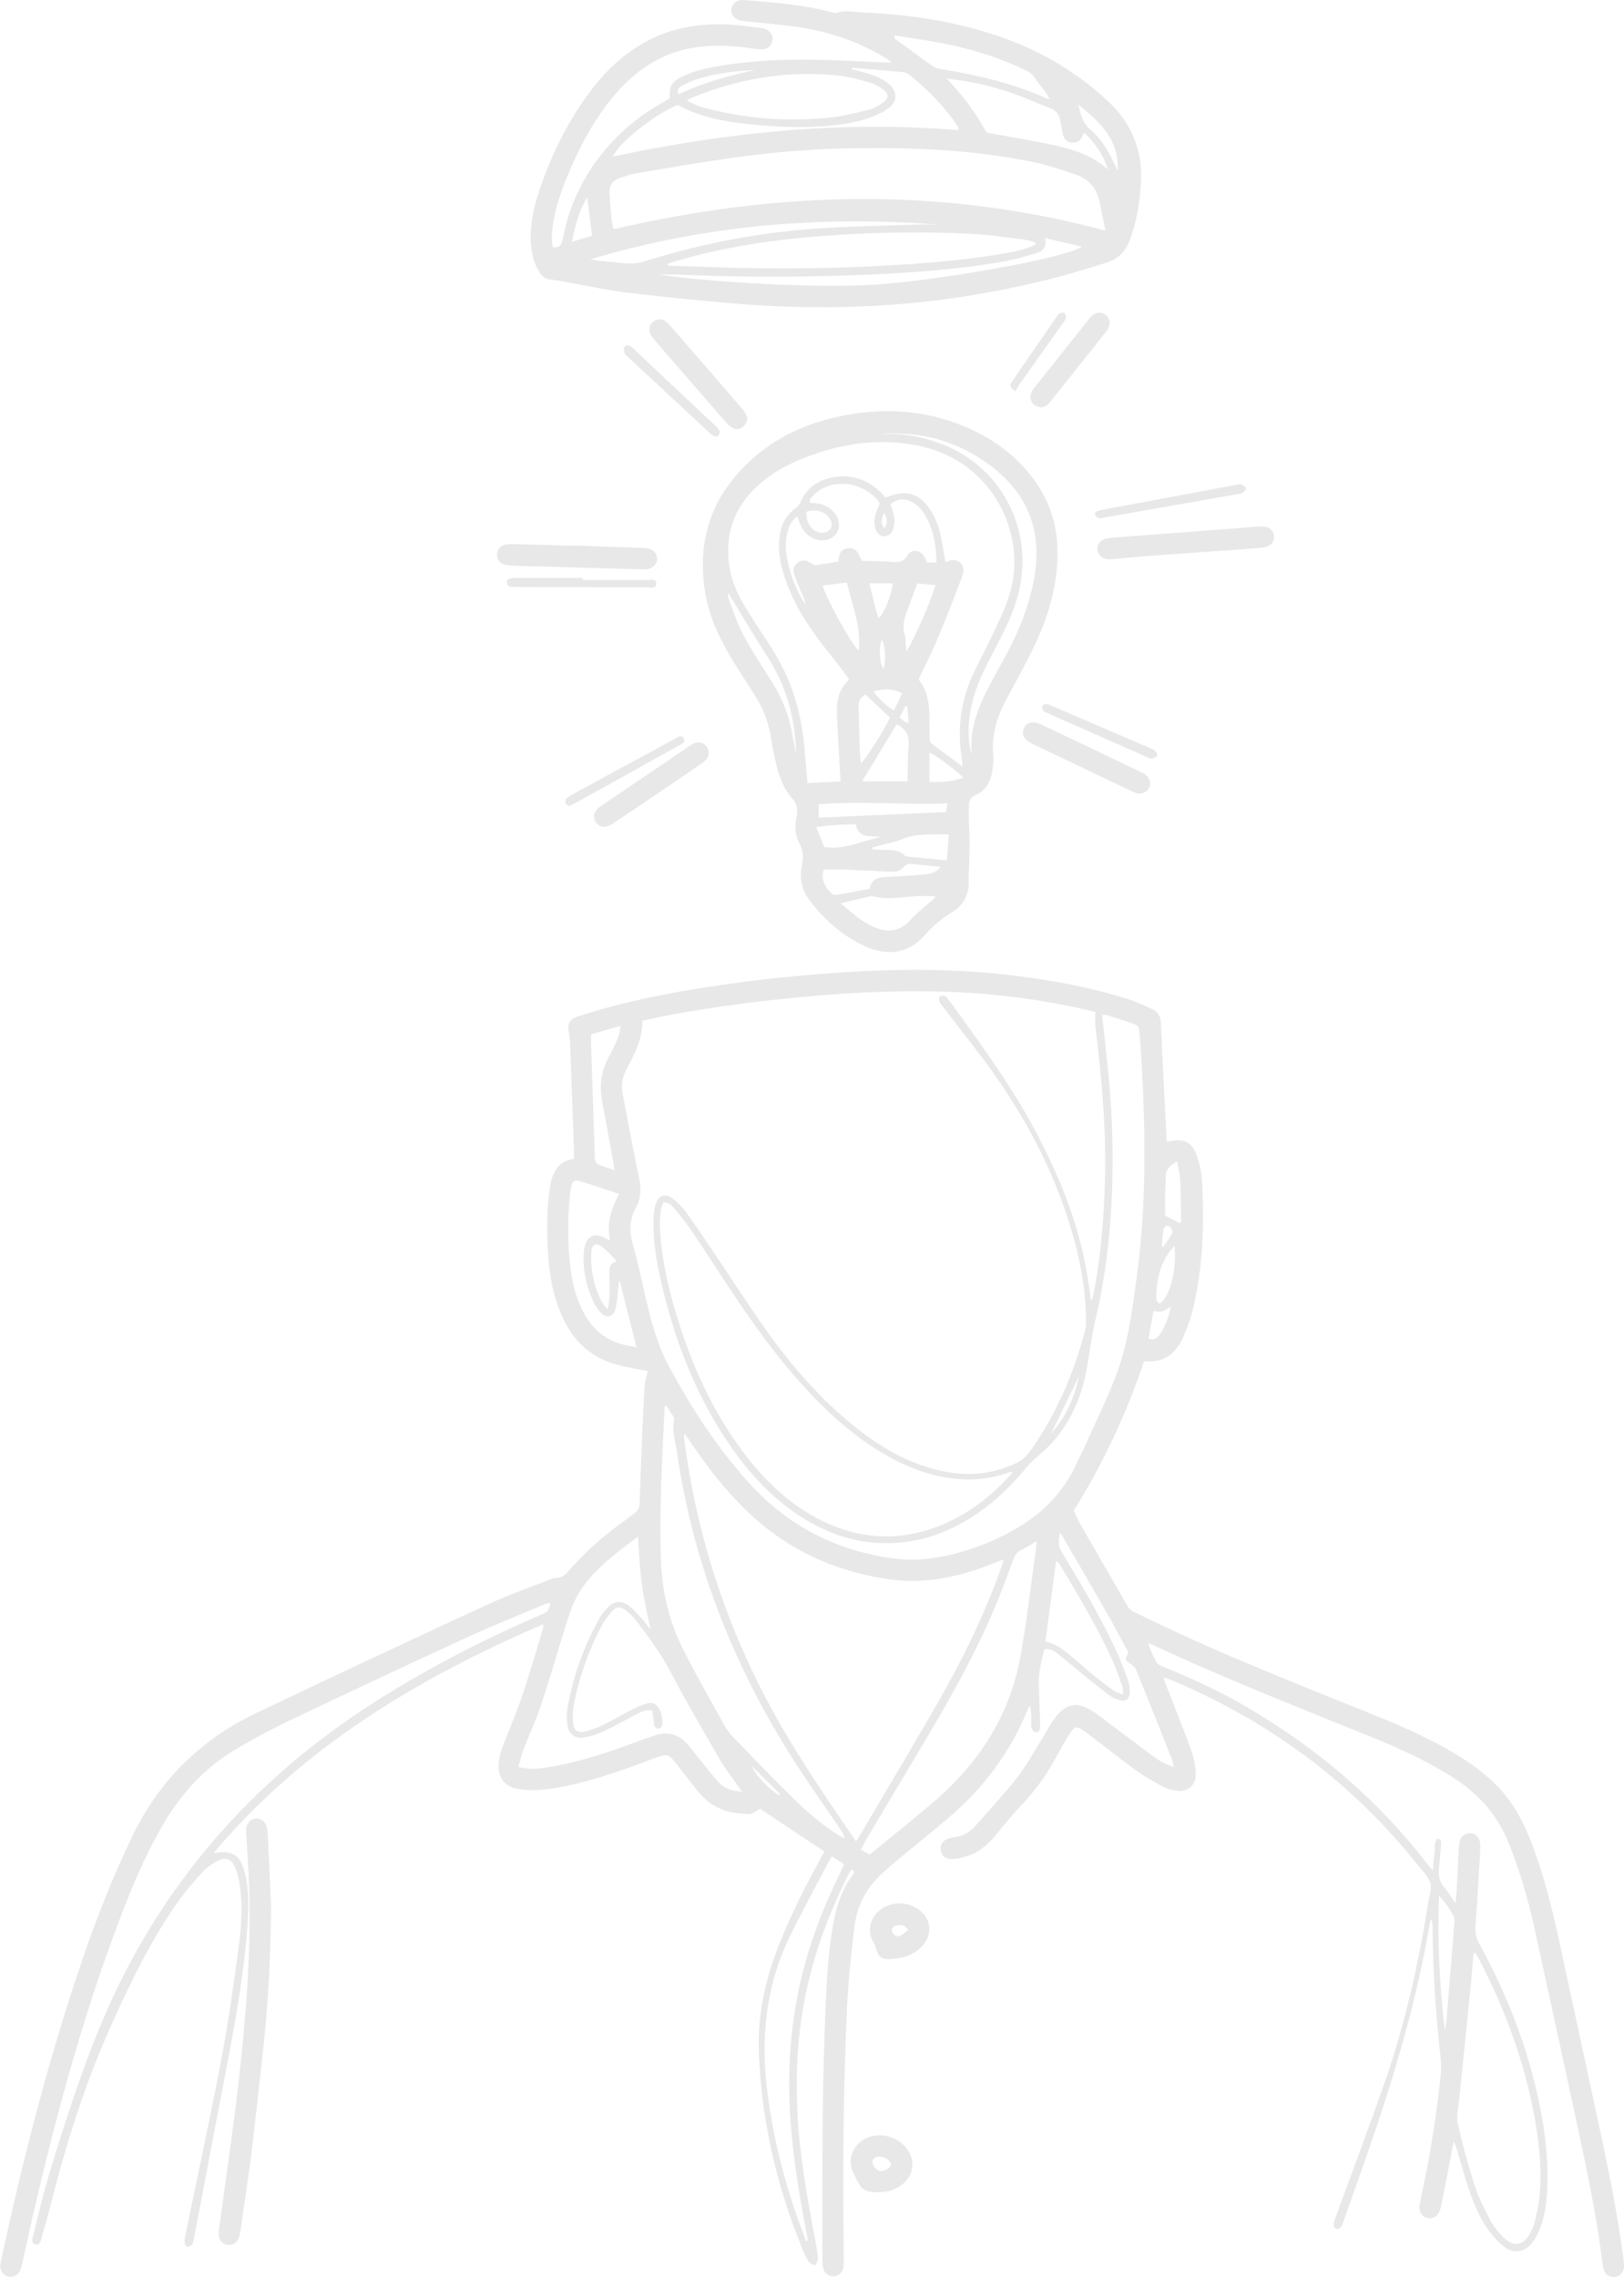 <?xml version="1.0" encoding="UTF-8"?>
<svg id="Ebene_1" data-name="Ebene 1" xmlns="http://www.w3.org/2000/svg" viewBox="0 0 250 350.4">
  <defs>
    <style>
      .cls-1 {
        fill: #e8e8e8;
      }
    </style>
  </defs>
  <path class="cls-1" d="m165.27,232.41c.29.61.6,1.38,1.01,2.1,2.44,4.26,4.89,8.51,7.36,12.75.2.34.59.62.96.8,12.05,5.99,24.59,10.87,37.05,15.91,3.98,1.61,7.91,3.33,11.64,5.49,2.82,1.63,5.47,3.48,7.68,5.91,2.75,3.02,4.31,6.67,5.61,10.47,1.83,5.31,3.01,10.8,4.19,16.28,1.99,9.25,4,18.5,5.97,27.75,1.27,5.96,2.44,11.93,3.2,17.98.04.35.09.7.06,1.05-.08.81-.66,1.41-1.41,1.51-.74.09-1.48-.34-1.7-1.15-.2-.76-.28-1.55-.38-2.33-.86-6.52-2.22-12.95-3.6-19.38-2.24-10.45-4.51-20.9-6.81-31.33-.95-4.28-2.19-8.47-3.83-12.55-1.64-4.08-4.31-7.28-7.95-9.71-3.88-2.59-8.09-4.56-12.39-6.32-10.9-4.45-21.88-8.73-32.6-13.64-.79-.36-1.58-.72-2.58-1.18.34,1.23.85,2.17,1.36,3.09.18.32.71.47,1.11.64,4.43,1.81,8.76,3.81,12.88,6.24,10.69,6.29,20.01,14.16,27.6,24.02.21.27.44.52.87,1.02.1-1.05.15-1.85.26-2.64.11-.75-.15-1.59.44-2.25.7.05.6.54.56.96-.09,1.18-.18,2.36-.31,3.53-.12,1.09,0,2.06.76,2.94.59.68,1.05,1.48,1.76,2.49.09-.78.17-1.24.19-1.7.12-2.23.22-4.47.34-6.7.02-.39.05-.79.16-1.17.23-.78.79-1.19,1.54-1.19.78,0,1.39.49,1.55,1.34.09.47.07.96.04,1.44-.23,3.85-.44,7.7-.72,11.55-.07,1.01.12,1.86.61,2.75,4.31,7.84,7.51,16.11,9.29,24.9.84,4.14,1.32,8.31,1.15,12.54-.08,2.06-.3,4.12-1.03,6.07-.32.85-.73,1.7-1.28,2.42-1.13,1.49-2.78,1.78-4.28.67-.93-.69-1.74-1.6-2.43-2.54-1.37-1.89-2.27-4.05-3.02-6.25-.68-2.03-1.25-4.1-1.86-6.16-.12-.42-.23-.84-.52-1.26-.26,1.4-.52,2.8-.79,4.19-.37,1.89-.74,3.78-1.13,5.67-.08.38-.19.77-.38,1.11-.36.67-1.08.95-1.79.77-.64-.17-1.12-.72-1.17-1.43-.02-.34.03-.7.11-1.04,1.42-6.51,2.51-13.08,3.18-19.71.14-1.42-.08-2.88-.23-4.31-.61-5.8-.98-11.61-1.02-17.45,0-.68,0-1.36-.21-2.07-.08.19-.19.37-.22.57-2.08,12.44-5.74,24.46-9.9,36.34-1.1,3.14-2.21,6.28-3.33,9.42-.13.37-.24.77-.47,1.07-.15.19-.55.38-.74.3-.2-.08-.4-.48-.38-.72.03-.42.22-.84.37-1.25,2.54-6.95,5.17-13.88,7.59-20.87,3.08-8.88,5.12-18.02,6.59-27.3.16-1.03.59-2.16.33-3.09-.27-.99-1.17-1.81-1.85-2.67-10.23-12.87-23.04-22.31-38.18-28.63-.28-.11-.57-.19-1.04-.35.16.49.26.84.39,1.17,1.31,3.39,2.68,6.76,3.92,10.18.4,1.09.61,2.3.65,3.46.06,1.79-1.17,2.86-2.96,2.65-.76-.09-1.56-.33-2.23-.7-1.42-.77-2.83-1.59-4.14-2.54-2.41-1.75-4.73-3.62-7.11-5.42-2.04-1.55-2.13-1.54-3.42.62-.76,1.28-1.48,2.59-2.21,3.89-1.29,2.31-2.9,4.37-4.71,6.3-1.41,1.5-2.74,3.08-4.02,4.68-1.51,1.89-3.36,3.19-5.78,3.57-.39.06-.78.12-1.17.1-.78-.04-1.34-.54-1.49-1.25-.16-.77.21-1.5.97-1.81.4-.16.84-.25,1.27-.31,1.28-.19,2.3-.82,3.13-1.78,2.13-2.44,4.35-4.81,6.36-7.36,1.37-1.75,2.44-3.73,3.63-5.62.75-1.19,1.39-2.44,2.21-3.57,1.62-2.23,3.36-2.56,5.68-1.12,1,.62,1.92,1.38,2.87,2.08,2.28,1.71,4.54,3.44,6.84,5.12.84.61,1.78,1.08,2.9,1.47-.09-.4-.14-.83-.29-1.21-1.82-4.6-3.65-9.2-5.51-13.78-.16-.39-.59-.72-.97-.96-.51-.33-.86-.66-.41-1.25.33-.43.02-.75-.15-1.07-.97-1.81-1.94-3.64-2.96-5.42-2.24-3.92-4.51-7.82-6.77-11.72-.09-.15-.18-.29-.46-.71-.15,1.18-.36,1.97.2,2.91,2.94,4.83,5.82,9.7,8.23,14.82.76,1.62,1.42,3.3,2.03,4.98.23.64.3,1.38.27,2.06-.03.86-.59,1.28-1.43,1.08-.58-.14-1.18-.39-1.66-.75-1.27-.93-2.49-1.93-3.72-2.92-1.43-1.16-2.82-2.36-4.27-3.5-.54-.42-1.12-.86-2.06-.69-.41,1.73-.91,3.48-.85,5.33.06,1.84.13,3.68.19,5.52.01.39.02.79,0,1.18-.03.44-.25.83-.72.73-.25-.05-.53-.43-.59-.7-.1-.46-.04-.96-.04-1.44,0-.63,0-1.27-.22-1.94-.11.21-.24.41-.33.63-2.68,6.59-6.85,12.1-12.25,16.69-2.4,2.04-4.87,4.01-7.3,6.02-.84.7-1.66,1.43-2.49,2.15-2.65,2.27-4.22,5.16-4.64,8.59-.47,3.87-.89,7.75-1.09,11.64-.66,13.14-.7,26.29-.54,39.45,0,.48.01.97-.09,1.43-.18.75-.81,1.21-1.53,1.21-.72,0-1.33-.43-1.53-1.2-.12-.46-.16-.95-.15-1.43,0-7.58-.02-15.17.07-22.75.06-5.48.22-10.96.45-16.43.18-4.24.42-8.49,1.21-12.69.48-2.57,1.3-5,2.84-7.15.2-.28.64-.61-.1-.95-.19.33-.4.65-.57.99-3.64,7.31-6.25,14.95-7.28,23.08-.55,4.31-.66,8.64-.47,12.99.31,6.94,1.57,13.75,2.86,20.55.15.77.29,1.56.32,2.34.01.32-.29.66-.46.99-.32-.17-.75-.27-.93-.54-.37-.53-.65-1.14-.9-1.75-2.92-7.08-4.99-14.4-6.06-21.98-.39-2.77-.63-5.58-.75-8.37-.25-5.92,1.03-11.57,3.23-17.05,1.73-4.32,3.84-8.46,6.06-12.54.25-.46.49-.92.79-1.49-3.33-2.21-6.61-4.38-9.91-6.57-.42.25-.86.65-1.37.77-.53.13-1.12,0-1.69-.05-2.69-.18-4.86-1.35-6.54-3.45-.82-1.03-1.63-2.06-2.44-3.1-.27-.35-.53-.7-.8-1.05-1.22-1.54-1.45-1.61-3.34-.92-1.65.6-3.27,1.25-4.93,1.81-4.02,1.37-8.09,2.62-12.34,3.05-1.29.13-2.64.11-3.91-.12-1.98-.36-3-1.78-2.87-3.79.05-.82.22-1.66.51-2.43.96-2.59,2.1-5.11,2.99-7.72,1.21-3.56,2.25-7.19,3.35-10.79.04-.11,0-.25,0-.6-19.29,8.34-36.92,18.81-50.73,35.21,2.9-.47,4.05.26,4.75,2.87.77,2.84.66,5.74.44,8.62-.72,9.55-2.72,18.9-4.49,28.28-1.18,6.24-2.38,12.48-3.57,18.72-.11.56-.17,1.14-.38,1.66-.1.24-.51.43-.8.45-.13.01-.4-.43-.43-.68-.04-.38.07-.78.15-1.17,1.85-9.01,3.81-18,5.53-27.04,1.09-5.72,1.89-11.5,2.67-17.27.44-3.25.63-6.55.11-9.83-.13-.81-.34-1.64-.66-2.39-.57-1.34-1.49-1.69-2.75-.99-.87.48-1.73,1.08-2.39,1.81-1.4,1.56-2.78,3.17-3.97,4.89-4.01,5.78-7.05,12.1-9.94,18.5-4.09,9.06-7.03,18.5-9.46,28.11-.4,1.57-.84,3.13-1.29,4.69-.14.49-.24,1.2-.94,1.01-.69-.18-.48-.88-.36-1.35.83-3.27,1.58-6.56,2.56-9.78,2.31-7.59,4.72-15.14,7.76-22.47,8.78-21.17,23.07-37.65,42.33-49.93,8.15-5.19,16.72-9.58,25.58-13.41,1.1-.48,1.1-.48,1.41-1.79-.32.07-.61.08-.85.18-4.03,1.71-8.1,3.33-12.08,5.16-9.11,4.19-18.19,8.45-27.25,12.76-2.8,1.33-5.54,2.83-8.22,4.4-4.63,2.72-8.19,6.54-10.95,11.13-2.44,4.07-4.37,8.39-6.1,12.8-5.67,14.47-9.85,29.39-13.45,44.49-.84,3.54-1.6,7.09-2.4,10.64-.09.38-.17.78-.32,1.14-.33.76-1.06,1.13-1.81.97-.76-.16-1.25-.78-1.26-1.62,0-.3.05-.61.12-.91,3.45-15.94,7.48-31.72,12.82-47.14,2.12-6.13,4.52-12.15,7.33-18,4.16-8.64,10.54-14.98,19.18-19.08,4.98-2.37,9.97-4.74,14.96-7.08,7.18-3.36,14.35-6.75,21.56-10.02,2.83-1.28,5.77-2.3,8.67-3.43.24-.1.5-.24.75-.23,1.33.07,1.91-.9,2.67-1.74,1.33-1.45,2.74-2.84,4.23-4.11,1.7-1.45,3.52-2.76,5.31-4.09.54-.4.79-.81.81-1.51.13-4.21.31-8.41.49-12.62.08-1.84.16-3.68.3-5.51.05-.72.28-1.44.45-2.29-.74-.12-1.5-.22-2.24-.39-1.24-.28-2.5-.5-3.68-.94-4.26-1.56-6.6-4.88-8.01-8.99-.93-2.72-1.3-5.54-1.44-8.39-.16-3.25-.15-6.49.35-9.71.04-.26.09-.52.16-.77.45-1.79,1.37-3.13,3.51-3.44,0-.44.01-.86,0-1.28-.19-5.48-.38-10.95-.58-16.43-.03-.69-.14-1.39-.25-2.08-.15-.91.12-1.53.95-1.93.31-.15.65-.25.99-.35,6.27-2.02,12.7-3.32,19.2-4.33,7.01-1.09,14.07-1.84,21.15-2.3,8.72-.57,17.43-.58,26.11.48,5.96.73,11.86,1.8,17.61,3.6,1.29.4,2.52,1,3.76,1.53.93.4,1.36,1.09,1.41,2.15.25,5.69.56,11.38.84,17.07.02.39.05.77.07,1.18.2-.01.33,0,.46-.03,2.16-.46,3.49.18,4.19,2.27.42,1.23.71,2.55.78,3.85.37,6.77.15,13.5-1.5,20.12-.34,1.35-.85,2.67-1.42,3.95-1.08,2.4-2.81,3.89-5.63,3.68-.12,0-.25.05-.4.07-2.7,7.99-6.22,15.59-10.78,22.89Zm2.62-32.39c.08,0,.15,0,.23,0,.05-.19.12-.38.16-.57,1.23-6.21,1.71-12.49,1.84-18.81.15-7.6-.59-15.14-1.49-22.67-.08-.7-.01-1.42-.01-2.2-.05-.02-.21-.1-.38-.14-6.7-1.6-13.5-2.58-20.38-2.92-8.11-.4-16.2-.05-24.28.7-6.76.63-13.49,1.49-20.17,2.73-1.5.28-2.99.62-4.52.94.02,2.66-1.05,4.86-2.22,7.03-.12.23-.25.46-.36.7-.48,1.06-.71,2.17-.49,3.33.83,4.34,1.62,8.69,2.54,13.02.34,1.62.37,3.15-.43,4.59-1.05,1.89-1.08,3.79-.49,5.84.67,2.36,1.2,4.76,1.74,7.15.9,3.98,1.86,7.94,3.82,11.57,3.4,6.31,7.3,12.29,12.07,17.64,5.01,5.61,11.14,9.4,18.5,11.14,2.87.68,5.76,1.13,8.72.83,4.55-.45,8.8-1.87,12.84-3.97,4.79-2.48,8.49-5.99,10.71-10.97.21-.48.48-.94.7-1.41,1.72-3.83,3.59-7.61,5.12-11.52,2.03-5.18,2.69-10.69,3.41-16.16.72-5.48,1.04-10.99,1.09-16.52.06-6.89-.23-13.76-.75-20.62-.05-.61-.25-.98-.83-1.17-1.37-.45-2.74-.92-4.11-1.35-.26-.08-.55-.04-.81-.05.26,2.46.51,4.81.77,7.16.89,8.03,1.1,16.08.53,24.15-.39,5.43-1.15,10.8-2.44,16.09-.33,1.36-.5,2.75-.74,4.13-.28,1.59-.47,3.21-.87,4.78-1.19,4.56-3.38,8.53-7.1,11.56-.67.55-1.3,1.17-1.85,1.84-2.93,3.55-6.29,6.59-10.39,8.75-2.94,1.55-6.05,2.53-9.38,2.77-5.99.44-11.31-1.4-16.14-4.84-3.75-2.68-6.82-6.03-9.44-9.8-4.96-7.14-8.22-15.04-10.34-23.44-.97-3.83-1.75-7.69-1.66-11.68.02-.78.1-1.59.32-2.33.42-1.4,1.47-1.76,2.63-.86.79.61,1.51,1.35,2.1,2.15,1.37,1.87,2.67,3.8,3.96,5.73,2.72,4.03,5.35,8.13,8.15,12.1,3.68,5.2,7.8,10.04,12.68,14.17,3.81,3.23,7.95,5.9,12.79,7.32,4.44,1.3,8.8,1.27,13.07-.72.94-.44,1.67-1.05,2.28-1.91,3.98-5.61,6.65-11.82,8.42-18.43.13-.5.17-1.04.17-1.56-.01-4.1-.65-8.12-1.7-12.07-2.53-9.52-6.9-18.16-12.58-26.14-2.44-3.43-5.09-6.7-7.64-10.04-.24-.31-.53-.61-.66-.97-.09-.23-.02-.67.14-.79.18-.13.58-.07.83.04.22.1.36.37.51.58.6.81,1.2,1.62,1.79,2.44,4.06,5.61,8.06,11.26,11.35,17.37,4.1,7.61,7.24,15.56,8.42,24.19.1.71.18,1.42.26,2.13Zm-36.13,83.33c.12-.13.19-.18.23-.26,4.09-6.95,8.23-13.86,12.25-20.85,3.8-6.61,7.18-13.44,9.76-20.64.17-.48.31-.97.53-1.63-1.48.55-2.76,1.08-4.07,1.52-4.29,1.44-8.69,2.18-13.19,1.59-8.73-1.15-16.35-4.69-22.67-10.91-3.17-3.12-5.86-6.62-8.34-10.3-.25-.38-.52-.74-.87-1.25-.07.33-.11.42-.1.5,1.58,12.67,5.14,24.75,10.63,36.28,4.37,9.17,10.06,17.53,15.85,25.96Zm24.1-56.69c-.06-.06-.12-.13-.18-.19-.33.11-.65.22-.98.32-2.71.88-5.48,1.07-8.3.69-4.53-.6-8.55-2.48-12.31-4.98-3.97-2.64-7.41-5.87-10.59-9.39-4.06-4.5-7.59-9.41-10.93-14.45-2.01-3.03-3.96-6.1-6-9.11-.86-1.27-1.84-2.45-2.81-3.63-.37-.45-.81-.93-1.65-.88-.13.39-.33.78-.38,1.19-.1.82-.2,1.66-.16,2.48.25,5.25,1.47,10.31,3.08,15.28,2.4,7.43,5.71,14.41,10.6,20.56,3.14,3.95,6.81,7.31,11.4,9.53,6.53,3.15,13.09,3.12,19.63,0,3-1.43,5.61-3.4,7.96-5.73.55-.55,1.08-1.13,1.61-1.69Zm-76.04,45.27c1.66.41,3.05.26,4.42.05,3.95-.63,7.76-1.78,11.52-3.12,1.73-.61,3.44-1.3,5.19-1.84,1.83-.57,3.48-.17,4.78,1.29.7.78,1.33,1.63,1.99,2.44.94,1.15,1.86,2.33,2.84,3.44.91,1.04,2.14,1.42,3.65,1.53-.25-.36-.41-.6-.57-.84-.95-1.37-2-2.67-2.83-4.11-2.55-4.4-5.11-8.79-7.47-13.28-1.54-2.93-3.46-5.58-5.47-8.17-.42-.55-.94-1.05-1.49-1.47-.85-.66-1.49-.65-2.2.15-.66.74-1.25,1.59-1.71,2.47-1.86,3.6-3.21,7.39-4.05,11.35-.23,1.1-.29,2.27-.19,3.38.09,1.1.79,1.54,1.86,1.26.97-.25,1.92-.61,2.82-1.05,1.49-.73,2.93-1.58,4.41-2.34.7-.36,1.43-.66,2.18-.9.6-.19,1.25-.17,1.69.38.69.87.86,1.91.75,2.98-.02.2-.38.46-.63.51-.16.03-.47-.22-.56-.42-.12-.26-.08-.6-.12-.9-.07-.5-.15-1.01-.23-1.49-.98-.22-1.67.21-2.36.55-1.76.88-3.47,1.88-5.25,2.71-.94.44-1.97.75-3,.88-1.38.18-2.27-.58-2.45-1.97-.11-.82-.13-1.68.01-2.49.86-4.91,2.5-9.56,4.95-13.91.36-.64.85-1.24,1.38-1.74.96-.91,2.05-.99,3.1-.18.75.58,1.39,1.32,2.04,2.03.46.5.86,1.07,1.32,1.66-.47-2.41-1.03-4.7-1.35-7.03-.32-2.35-.4-4.73-.59-7.28-2.74,2.08-5.34,4-7.48,6.47-1.21,1.41-2.17,2.98-2.8,4.72-.44,1.19-.8,2.41-1.18,3.62-1.15,3.72-2.23,7.47-3.47,11.16-.78,2.32-1.82,4.55-2.7,6.84-.31.8-.49,1.65-.77,2.66Zm147.28,28.58c-.09.02-.17.04-.26.06-.15,1.74-.28,3.48-.45,5.22-.58,5.79-1.19,11.59-1.77,17.38-.12,1.21-.45,2.5-.2,3.64.7,3.16,1.55,6.29,2.54,9.37.58,1.82,1.47,3.56,2.34,5.27.45.89,1.07,1.72,1.74,2.46,1.92,2.12,3.62,1.81,4.8-.82.16-.36.33-.72.41-1.11.24-1.07.51-2.13.65-3.21.55-4.3.11-8.57-.65-12.81-1.53-8.61-4.54-16.71-8.56-24.45-.18-.34-.38-.67-.57-1Zm-124.5-84.22c-.09.04-.19.08-.28.12-.39,7.7-.8,15.4-.6,23.11.13,5.07,1.2,9.92,3.51,14.44,1.96,3.82,4.07,7.56,6.15,11.31.4.72.88,1.43,1.45,2.02,3.14,3.24,6.27,6.49,9.5,9.64,2.13,2.08,4.38,4.04,6.95,5.59.24.14.49.26.73.38-.08-.52-.29-.89-.53-1.23-2.07-3.04-4.18-6.06-6.21-9.13-9.89-14.98-16.47-31.26-19.06-49.08-.24-1.67-.83-3.32-.42-5.05.03-.11-.04-.26-.11-.37-.36-.59-.73-1.16-1.09-1.74Zm57,20.89c-.89.51-1.59.96-2.33,1.3-.7.32-1.04.85-1.29,1.54-.85,2.3-1.69,4.6-2.63,6.86-3.15,7.53-7.13,14.63-11.32,21.62-2.92,4.88-5.82,9.78-8.73,14.67-.26.44-.48.91-.77,1.44.52.3.96.55,1.36.78,2.26-1.85,4.44-3.61,6.6-5.39,1.38-1.14,2.77-2.29,4.11-3.48,6.59-5.86,10.96-13.05,12.52-21.78.9-5.04,1.48-10.13,2.2-15.2.1-.72.17-1.45.28-2.38Zm-35.49,107.71c.08-.03.16-.07.24-.1-.05-.3-.09-.6-.14-.89-1.12-5.85-2.12-11.72-2.53-17.68-.43-6.24-.15-12.43.99-18.58,1.25-6.77,3.59-13.16,6.62-19.33.22-.46.42-.93.65-1.43-.67-.44-1.24-.8-1.84-1.19-.19.26-.31.38-.39.53-2.05,3.92-4.18,7.8-6.12,11.77-3.67,7.52-4.5,15.48-3.49,23.71.82,6.63,2.39,13.09,4.59,19.39.44,1.27.93,2.53,1.4,3.79Zm-28.8-161.17c-2.04-.67-3.89-1.3-5.76-1.87-1.2-.37-1.41-.21-1.68,1.05-.04.21-.07.43-.09.65-.45,4.02-.42,8.05.1,12.06.3,2.31.95,4.54,2.09,6.6,1.31,2.38,3.24,3.99,5.89,4.68.69.18,1.39.29,2.12.43-.9-3.55-1.75-6.92-2.6-10.29-.22.54-.18,1.06-.23,1.56-.11,1-.18,2.02-.45,2.97-.32,1.11-1.3,1.33-2.13.54-.43-.41-.8-.94-1.07-1.48-1.23-2.48-1.8-5.11-1.64-7.88.03-.47.13-.96.3-1.4.44-1.11,1.32-1.49,2.43-1.08.4.15.77.38,1.35.66-.63-2.63.15-4.88,1.37-7.21Zm65.62,68.87c1.6.35,2.8,1.3,3.98,2.28,1.14.96,2.25,1.96,3.4,2.9.98.8,1.99,1.58,3.03,2.31.4.28.9.42,1.55.71-.04-.59,0-.94-.11-1.25-.5-1.4-.96-2.82-1.58-4.17-2.35-5.11-5.23-9.92-8.12-14.72-.09-.16-.27-.27-.49-.48-.56,4.22-1.11,8.29-1.66,12.42Zm-69.94-93.42c0,.55-.01.98,0,1.41.19,5.77.38,11.55.57,17.32,0,.22-.03.46.06.65.12.25.29.57.51.67.75.31,1.53.54,2.46.85-.05-.4-.07-.6-.1-.81-.6-3.27-1.21-6.54-1.8-9.81-.43-2.36-.18-4.61,1-6.74.55-.99,1.03-2.03,1.46-3.08.2-.49.23-1.05.37-1.76-1.65.47-3.06.88-4.54,1.3Zm131.43,153.27c.08-.41.18-.82.22-1.23.08-.7.13-1.4.18-2.09.37-4.5.73-8.99,1.09-13.49.02-.21.03-.47-.06-.64-.65-1.16-1.35-2.29-2.34-3.26-.24,6.94.09,13.82.9,20.71Zm-127.46-118.31c-.7-.75-1.16-1.33-1.72-1.8-.44-.37-1.06-.91-1.51-.83-.74.13-.7,1.02-.72,1.65-.06,2.58.48,5.03,1.71,7.31.16.31.44.55.84,1.03.12-.82.25-1.33.26-1.85.02-1.22.01-2.44-.02-3.67-.02-.77-.05-1.51,1.15-1.84Zm86.24-15.39c-1.19.65-1.83,1.3-1.74,2.49.05.73-.08,1.48-.09,2.22-.02,1.25,0,2.51,0,3.61.79.41,1.48.78,2.23,1.17.05-.08.23-.22.22-.35-.03-2.09-.04-4.18-.14-6.26-.04-.9-.29-1.79-.47-2.88Zm-.4,12.96c-2.15,2.33-2.74,5.01-2.81,7.86,0,.43.07.88.58,1.05,1.58-1.22,2.59-5.15,2.23-8.91Zm-.57,9.27c-.75.77-1.58,1.11-2.66.73-.27,1.5-.51,2.89-.76,4.3.94.32,1.42-.17,1.82-.77.86-1.28,1.33-2.72,1.6-4.26Zm-18.42,19.64c2.23-2.53,3.6-5.49,4.26-8.78-1.42,2.93-2.84,5.85-4.26,8.78Zm17.06-28.81c.07.03.14.07.2.1.44-.67.92-1.33,1.32-2.02.22-.38-.09-1.06-.47-1.2-.39-.14-.78.15-.85.71-.1.8-.14,1.6-.2,2.41Zm-58.98,84.48c.07-.06.14-.12.21-.18-1.49-1.48-2.98-2.96-4.48-4.44,1.04,1.92,2.55,3.37,4.26,4.62Z"/>
  <path class="cls-1" d="m85.13,38.07c1.34.08,1.42-.82,1.58-1.65,1.08-5.52,3.61-10.3,7.39-14.44,2.26-2.48,4.9-4.5,7.82-6.15.38-.21.75-.44,1.13-.66.03-.02.05-.07.08-.1-.14-1.82.21-2.47,1.9-3.29,1.95-.95,4.06-1.36,6.18-1.7,4.82-.78,9.67-.98,14.54-.88,3.59.07,7.17.28,10.76.43.16,0,.33,0,.8,0-.49-.35-.75-.55-1.02-.72-4.41-2.68-9.22-4.22-14.32-4.87-2.43-.31-4.88-.51-7.31-.77-.39-.04-.79-.11-1.14-.26-.65-.28-1-.94-.93-1.59.08-.72.61-1.28,1.37-1.39.34-.05.7-.02,1.05.01,4.4.39,8.82.69,13.11,1.87.21.06.46.17.64.1,1.38-.54,2.78-.14,4.17-.08,6.9.29,13.68,1.29,20.26,3.46,6.45,2.13,12.22,5.41,17.23,10.04,3.84,3.54,5.58,7.86,5.2,13.05-.22,2.98-.67,5.91-1.8,8.71-.64,1.58-1.73,2.66-3.3,3.16-2.87.92-5.76,1.82-8.69,2.55-8.43,2.11-16.97,3.5-25.65,4.07-7.75.51-15.5.38-23.23-.27-5.45-.46-10.9-1-16.33-1.66-3.17-.38-6.3-1.08-9.44-1.63-.82-.14-1.64-.31-2.46-.4-.82-.08-1.33-.5-1.74-1.2-.7-1.2-1.09-2.48-1.21-3.85-.23-2.57.15-5.08.9-7.52,1.78-5.78,4.38-11.17,7.95-16.06,1.98-2.71,4.3-5.08,7.11-6.95,4.78-3.18,10.09-4.04,15.7-3.57,1.13.1,2.26.27,3.39.41.22.03.44.04.65.09,1.04.26,1.57.96,1.44,1.88-.13.89-.89,1.44-1.94,1.35-.74-.06-1.48-.19-2.21-.28-2.57-.32-5.15-.4-7.73-.01-5.11.76-9.12,3.42-12.4,7.29-3.18,3.75-5.44,8.04-7.31,12.56-1.04,2.52-1.92,5.08-2.25,7.8-.12,1.03-.24,2.07.08,3.12Zm85.04-2.57c-.33-1.62-.6-3.02-.89-4.41-.43-2.05-1.62-3.5-3.59-4.19-1.98-.69-3.98-1.37-6.02-1.82-9.43-2.04-19-2.42-28.61-2.26-6.22.1-12.42.62-18.58,1.5-4.85.69-9.68,1.53-14.51,2.34-.86.14-1.69.46-2.52.73-1.09.35-1.67,1.1-1.62,2.26.05,1.22.14,2.45.26,3.66.07.67.23,1.33.34,1.97,25.29-5.89,50.4-6.58,75.74.21Zm-10.77,2.14c0-.11,0-.22-.01-.32-.54-.15-1.06-.36-1.61-.43-2.82-.34-5.64-.79-8.48-.92-8.67-.41-17.34-.19-25.99.63-6.6.63-13.1,1.76-19.46,3.65-.4.12-.8.26-1.2.4.17.19.32.22.47.23,4.64.15,9.28.36,13.92.41,7.67.09,15.33-.12,22.98-.65,4.85-.34,9.69-.77,14.48-1.63,1.67-.3,3.36-.58,4.89-1.36Zm-28.22-27.24l-.04.26c.62.16,1.25.3,1.86.48,1.39.4,2.77.85,3.88,1.84,1.26,1.13,1.3,2.56-.02,3.6-.77.61-1.71,1.07-2.64,1.41-3.12,1.14-6.4,1.45-9.68,1.54-2.62.07-5.26-.05-7.87-.28-4.28-.38-8.52-1.01-12.37-3.1-3.66,1.53-9.07,5.88-9.98,7.95,17.52-3.73,35.25-5.57,53.23-4.07,0-.18.03-.28,0-.35-.07-.16-.16-.31-.26-.46-2.01-2.97-4.52-5.46-7.29-7.7-.26-.21-.61-.38-.93-.41-2.63-.25-5.26-.47-7.9-.69Zm-25.44,5.04c1.27.8,2.58,1.15,3.89,1.46,5.92,1.42,11.93,1.82,17.98,1.21,2.03-.2,4.04-.71,6.03-1.19.79-.19,1.55-.62,2.23-1.08.99-.68,1-1.39.05-2.09-.59-.43-1.27-.82-1.96-1.02-1.46-.43-2.95-.86-4.46-1.04-7.81-.93-15.34.28-22.62,3.19-.36.14-.69.34-1.14.56Zm64.81,10.66c-.65-2.25-1.97-4.03-3.59-5.65-.13.16-.21.21-.23.28-.29.85-.86,1.31-1.78,1.22-.82-.08-1.25-.62-1.44-1.76-.09-.52-.19-1.03-.27-1.55-.16-.93-.6-1.6-1.52-1.96-2.16-.84-4.27-1.81-6.46-2.54-3.07-1.02-6.23-1.68-9.52-2.05,2.38,2.52,4.49,5.22,6.12,8.33.31.05.66.09,1,.16,3.35.63,6.72,1.15,10.04,1.91,2.78.64,5.46,1.6,7.67,3.61Zm-69.04,16.16c7.93,1.18,23.87,2.1,32.76,1.57,9.73-.58,29.83-4.09,32.28-5.88-1.9-.43-3.71-.85-5.69-1.31.4,1.44-.39,2.05-1.43,2.35-1.72.5-3.45,1-5.21,1.3-7.83,1.35-15.75,1.82-23.67,2.09-8.67.29-17.35.27-26.02-.12-1-.05-2.01,0-3.01,0Zm42.86-7.71c-18.16-1.37-36.03.11-53.52,5.37,1.81.29,3.63.42,5.44.6,1.06.1,2.07-.03,3.1-.35,8.81-2.76,17.83-4.46,27.03-5.05,5.02-.32,10.06-.39,15.08-.57.96-.03,1.92,0,2.88,0Zm-6.6-29.1c-.04.11-.07.21-.11.32.08.09.14.2.23.27,1.83,1.34,3.66,2.7,5.51,4.01.37.27.84.48,1.29.55,5.66.95,11.25,2.16,16.5,4.6.06.03.16,0,.38-.02-.25-.4-.45-.77-.69-1.1-.49-.67-1.09-1.28-1.5-1.99-.35-.62-.84-.96-1.44-1.25-4.08-1.98-8.37-3.31-12.81-4.17-2.44-.47-4.9-.81-7.36-1.22Zm28.25,10.67c.3,1.41.58,2.73,1.79,3.77,1.66,1.43,2.83,3.32,3.74,5.34.15.33.34.65.52.97.21-4.72-2.77-7.48-6.04-10.08Zm-74.88,20.14c-.26-2.1-.51-4.02-.75-5.94-1.23,2.11-1.88,4.37-2.34,6.91,1.14-.36,2.08-.65,3.09-.97Zm13.29-21.73c3.8-1.82,7.79-2.88,11.83-3.78-3.07.18-6.1.54-9.03,1.45-.78.25-1.53.63-2.27,1.01-.41.22-.81.53-.53,1.32Z"/>
  <path class="cls-1" d="m162.8,85.37c-.07,5.05-1.5,9.76-3.68,14.26-1.35,2.8-2.88,5.51-4.33,8.26-1.37,2.61-2.19,5.34-1.88,8.33.07.69-.02,1.4-.11,2.09-.22,1.78-.9,3.3-2.65,4.06-.67.29-.94.76-.98,1.4-.05.87-.04,1.74-.02,2.61.03,1.13.14,2.27.13,3.4,0,1.62-.1,3.23-.15,4.85-.01.39,0,.79,0,1.18,0,2.01-.89,3.55-2.59,4.59-1.54.95-2.93,2.07-4.11,3.44-2.57,2.99-5.92,3.33-9.31,1.76-3.42-1.59-6.23-4.05-8.51-7.07-1.19-1.58-1.59-3.39-1.16-5.35.27-1.19.2-2.32-.4-3.44-.72-1.33-.72-2.79-.41-4.23.21-.98,0-1.88-.64-2.58-1.53-1.7-2.17-3.78-2.65-5.92-.3-1.32-.52-2.66-.76-4-.39-2.14-1.19-4.12-2.35-5.95-1.1-1.74-2.24-3.46-3.31-5.21-2.02-3.31-3.73-6.77-4.37-10.63-1.4-8.45,1.25-15.48,7.73-21.02,4.02-3.44,8.79-5.37,13.96-6.32,6.64-1.22,13.08-.65,19.26,2.2,3.43,1.58,6.42,3.77,8.84,6.68,3.03,3.65,4.54,7.85,4.43,12.61Zm-17.27,1.16c.26-.1.5-.22.75-.28,1.16-.29,2.12.51,2.02,1.7-.02.3-.12.6-.23.88-1.85,4.83-3.65,9.67-5.98,14.3-.23.46-.45.94-.68,1.42,1.32,1.67,1.65,3.59,1.67,5.6.01,1.1,0,2.19.03,3.29.01.33.05.79.26.95,1.51,1.17,3.06,2.28,4.83,3.58-.1-.83-.15-1.34-.22-1.84-.61-4.37.02-8.56,1.89-12.55.76-1.62,1.63-3.2,2.4-4.82.94-1.98,1.93-3.94,2.7-5.98,1.2-3.17,1.51-6.48.82-9.83-1.55-7.56-7.24-13.07-14.89-14.46-5.77-1.05-11.33-.23-16.76,1.84-3.06,1.16-5.89,2.73-8.19,5.09-2.56,2.63-3.9,5.78-3.86,9.48.03,2.97.94,5.7,2.45,8.22,1.17,1.95,2.45,3.84,3.69,5.75,1.53,2.36,2.88,4.81,3.8,7.48.98,2.83,1.53,5.75,1.81,8.73.17,1.78.3,3.56.45,5.42,1.75-.08,3.39-.15,5.11-.23-.05-.8-.08-1.45-.12-2.1-.15-2.62-.31-5.25-.44-7.87-.1-2.1.12-4.13,1.89-5.74-.54-.73-1.01-1.41-1.52-2.06-1.23-1.59-2.54-3.13-3.71-4.77-1.95-2.71-3.6-5.6-4.67-8.79-.6-1.8-1.02-3.64-.9-5.54.13-2.09.77-3.94,2.59-5.22.3-.21.55-.56.7-.9.75-1.77,2.06-2.94,3.85-3.53,3.15-1.03,5.96-.3,8.4,1.89.32.29.58.65.83.94,3.26-1.38,5.45-.67,7.17,2.31.5.86.91,1.81,1.15,2.78.39,1.56.61,3.17.93,4.87Zm-12.85-.22c1.71.05,3.33.06,4.94.17.9.06,1.5-.05,2.02-.96.66-1.14,2.13-.93,2.74.27.13.26.21.54.31.77h1.46c-.02-2.66-.47-4.82-1.36-6.59-.54-1.07-1.21-2.04-2.28-2.65-1.18-.66-2.32-.67-3.43.28.14.43.29.84.4,1.25.25.9.34,1.81-.04,2.71-.24.56-.64.96-1.29.96-.65,0-1.05-.38-1.29-.94-.36-.85-.33-1.71-.03-2.57.18-.53.42-1.04.61-1.51-.93-1.7-3.5-3.04-5.6-3.05-1.74-.01-3.29.45-4.54,1.7-.32.32-.72.64-.64,1.23.38.02.74.02,1.08.07,1.16.2,2.17.68,2.87,1.68.67.95.72,2.12.14,2.96-.57.83-1.74,1.25-2.8,1-1.44-.34-2.36-1.27-2.86-2.64-.11-.31-.21-.63-.34-1.02-.92.69-1.28,1.57-1.53,2.51-.38,1.38-.3,2.78-.02,4.17.49,2.5,1.42,4.82,2.8,6.96-.03-.39-.16-.74-.3-1.09-.47-1.18-1-2.34-1.42-3.53-.25-.7-.11-1.4.54-1.89.57-.44,1.19-.41,1.95.04.25.15.54.38.79.36,1.16-.14,2.31-.35,3.5-.55.03-1.05.34-1.88,1.39-2.04,1.37-.21,1.74.9,2.24,1.94Zm2.82-19.51c.52,0,1.05,0,1.57,0,2.89-.02,5.65.61,8.31,1.69,7.9,3.21,12.68,11.1,11.94,19.58-.26,2.97-1.17,5.74-2.45,8.4-.97,2.01-2.03,3.98-3.03,5.98-1.31,2.6-2.31,5.29-2.63,8.21-.21,1.94-.1,4.18.38,5.42-.4-4.1,1.17-7.65,3.02-11.13.66-1.24,1.34-2.46,2.02-3.69,2.12-3.86,3.78-7.89,4.57-12.25,1.31-7.28-.98-13.14-6.93-17.51-4.98-3.66-10.61-5.19-16.77-4.7Zm-6.11,72.22c2.01,1.61,3.65,3.24,5.93,3.93,1.84.56,3.38.17,4.74-1.3,1.12-1.21,2.45-2.22,3.69-3.33.1-.09.15-.24.27-.43-.69,0-1.26.01-1.82,0-2.64-.06-5.29.78-7.93,0-.08-.02-.18,0-.26.02-1.44.34-2.88.68-4.62,1.1Zm8.64-27.56c-1.76,2.91-3.49,5.76-5.31,8.78h7c.04-1.87-.02-3.67.15-5.44.15-1.55-.38-2.61-1.83-3.34Zm-11.26,22.34c-.42,1.56.25,2.7,1.23,3.7.19.19.64.25.94.2,1.63-.28,3.25-.61,4.92-.94.29-1.4,1.23-1.78,2.51-1.81,1.96-.05,3.92-.23,5.88-.38,1.24-.1,1.91-.4,2.58-1.17-1.66-.17-3.22-.34-4.78-.45-.29-.02-.69.16-.87.39-.52.67-1.19.85-1.97.81-2.4-.11-4.8-.24-7.2-.34-1.04-.04-2.09,0-3.25,0Zm19.11-10.17c-6.73.25-13.26-.38-19.84.12v2.07c6.55-.28,13.03-.57,19.58-.85.08-.39.15-.76.26-1.34Zm-.13,8.77c.11-1.31.22-2.6.33-3.85-.16-.09-.24-.17-.31-.16-2.35.07-4.72-.2-6.98.78-.76.33-1.59.46-2.4.68-.7.19-1.39.37-2.09.56v.3c.64.03,1.27.06,1.89.08,1.09.04,2.2-.07,3.06.86.15.16.49.16.74.19,1.86.19,3.73.37,5.75.57Zm-12.47-25.5c-.91.36-1.12,1.05-1.11,1.82.04,2.35.12,4.71.2,7.06.02.58.12,1.16.18,1.74,1.75-2.26,3.18-4.6,4.47-7.07-1.31-1.24-2.54-2.41-3.75-3.55Zm-6.62-16.79c.36,1.73,4.6,9.35,5.51,9.99.47-3.64-1-6.92-1.8-10.47-1.32.17-2.51.32-3.71.48Zm-4.1,25.92c-.13-4.62-1.09-9.08-3.36-13.18-.95-1.72-2.07-3.35-3.1-5.03-1.17-1.9-2.32-3.81-3.47-5.72-.17-.28-.32-.56-.48-.84-.1.35-.09.66.02.93.72,1.83,1.3,3.73,2.22,5.46,1.3,2.43,2.81,4.74,4.3,7.06,1.71,2.66,2.85,5.51,3.34,8.63.14.9.36,1.8.54,2.69Zm18.63-26.24c-.5,1.36-.95,2.63-1.43,3.89-.5,1.31-.97,2.61-.45,4.04.14.39.06.87.1,1.3.04.42.11.83.17,1.25,1.77-3.29,3.25-6.64,4.44-10.23-1-.09-1.82-.16-2.82-.25Zm-9.45,37.07c-2.05,0-4.01.11-6.1.42.47,1.14.86,2.1,1.25,3.07,3.13.48,5.82-.96,8.68-1.54-1.48-.33-3.39.4-3.83-1.95Zm16.53-7.2c-1.44-1.41-4.31-3.53-5.19-3.82v4.5c1.77.02,3.46.02,5.19-.68Zm-14.46-29.89c.53,1.81.79,3.6,1.45,5.34.81-.55,2.04-3.7,2.18-5.34h-3.63Zm-9.63-11.03c-.18,1.72.79,3.12,2.24,3.23.6.05,1.13-.12,1.46-.67.3-.52.15-1.01-.14-1.48-.69-1.1-2.17-1.55-3.55-1.08Zm10.28,27.66c.95,1.29,2.21,2.44,3.17,2.91.41-.85.81-1.7,1.25-2.6-1.48-.82-2.88-.69-4.42-.31Zm1.55-3.47c.43-1.31.25-3.87-.27-4.47-.47,1.13-.36,3.62.27,4.47Zm3.65,5.74l-.26-.03c-.29.56-.58,1.13-.92,1.79.49.26.69.81,1.41.8-.08-.89-.16-1.72-.23-2.55Zm-3.52-27.34c.53-.83.48-1.55-.04-2.43-.38.9-.58,1.61.04,2.43Z"/>
  <path class="cls-1" d="m41.73,293.32c-.07,8.21-.46,14.86-1.16,21.49-.6,5.66-1.23,11.32-1.92,16.97-.48,3.87-1.09,7.72-1.65,11.57-.06.39-.14.78-.29,1.14-.29.7-.99,1.08-1.69.97-.71-.11-1.27-.66-1.34-1.41-.04-.39,0-.79.06-1.18,1-7.46,2.12-14.91,2.98-22.39,1.15-10.06,1.95-20.15,1.63-30.29-.07-2.28-.24-4.55-.37-6.82-.03-.61-.11-1.23-.09-1.84.04-.96.67-1.63,1.52-1.68.8-.05,1.44.47,1.67,1.37.07.3.12.6.13.91.2,4.24.39,8.49.52,11.19Z"/>
  <path class="cls-1" d="m192.73,81.1c.57-.03,1.14-.1,1.7-.08.98.03,1.64.63,1.7,1.48.06.86-.5,1.57-1.47,1.72-.86.13-1.74.17-2.61.24-5.37.39-10.74.76-16.11,1.16-1.44.11-2.88.27-4.31.39-.43.04-.88.08-1.31.02-.82-.13-1.35-.75-1.38-1.52-.02-.73.39-1.32,1.15-1.57.33-.11.68-.16,1.03-.19,6.11-.47,12.22-.93,18.33-1.39,1.09-.08,2.18-.17,3.27-.26,0,0,0,.01,0,.02Z"/>
  <path class="cls-1" d="m88.73,83.97c3.37.11,6.74.22,10.1.34.39.01.79.05,1.16.17.74.22,1.19.86,1.16,1.56-.03.71-.5,1.31-1.27,1.49-.42.1-.87.1-1.3.08-6.26-.17-12.51-.35-18.77-.53-.66-.02-1.32-.04-1.96-.16-.84-.15-1.33-.77-1.34-1.55,0-.81.56-1.47,1.44-1.6.43-.06.87-.04,1.31-.03,3.15.08,6.3.17,9.45.26,0-.01,0-.03,0-.04Z"/>
  <path class="cls-1" d="m115.05,64.21c-.05,1.37-1.17,2.13-2.16,1.69-.42-.19-.81-.53-1.11-.88-3.68-4.22-7.35-8.45-11.01-12.68-.25-.29-.5-.62-.66-.97-.31-.65-.15-1.32.36-1.8.49-.46,1.22-.59,1.82-.23.36.22.68.55.96.87,3.68,4.22,7.35,8.45,11,12.69.38.44.62,1.01.81,1.31Z"/>
  <path class="cls-1" d="m175.25,122.15c-.28-.1-.7-.23-1.08-.42-5.09-2.42-10.18-4.84-15.27-7.27-1.25-.6-1.69-1.43-1.29-2.35.42-.97,1.4-1.22,2.69-.61,5.14,2.43,10.26,4.88,15.39,7.34.35.17.69.39.95.67.46.49.51,1.11.24,1.71-.28.61-.81.89-1.63.93Z"/>
  <path class="cls-1" d="m109.11,115.85c0,.74-.47,1.2-1.03,1.58-1.66,1.14-3.31,2.29-4.97,3.41-2.82,1.91-5.65,3.81-8.49,5.71-.32.22-.66.44-1.02.58-.73.27-1.45.02-1.86-.57-.44-.62-.38-1.45.19-2.04.24-.25.54-.45.82-.64,4.41-3,8.82-5.99,13.24-8.98.32-.22.66-.45,1.03-.57,1.05-.34,2.09.44,2.08,1.52Z"/>
  <path class="cls-1" d="m134.92,337.38c-.28-.04-.86-.05-1.39-.22-.39-.12-.84-.37-1.05-.7-.49-.77-.92-1.59-1.26-2.43-.79-1.99.24-4.2,2.29-5.07,2.13-.9,4.86-.1,6.19,1.83,1.19,1.72.95,3.84-.62,5.21-1.1.97-2.42,1.37-4.16,1.37Zm.54-5.51c-.67,0-1.14.33-1.16.82-.02.59.76,1.43,1.31,1.41.73-.03,1.53-.56,1.53-1.02,0-.56-.89-1.2-1.68-1.2Z"/>
  <path class="cls-1" d="m138.54,292.89c.24.02.5.03.76.08,1.94.34,3.41,1.63,3.7,3.26.3,1.64-.62,3.3-2.38,4.31-1.21.7-2.55.93-3.91.94-1.05,0-1.57-.49-1.83-1.52-.07-.29-.12-.62-.28-.85-1.63-2.29-.23-5.66,3.26-6.17.22-.03.44-.03.68-.05Zm1.27,4.11c-.53-.81-1.09-.8-1.65-.73-.64.08-.96.45-.85.9.15.59.74.97,1.26.72.43-.21.8-.56,1.23-.88Z"/>
  <path class="cls-1" d="m160.29,62.67c-1.18-.04-1.93-1.05-1.6-2.04.15-.44.45-.85.74-1.22,2.67-3.37,5.35-6.72,8.03-10.08.22-.27.43-.56.69-.79.62-.53,1.46-.55,2.06-.09.62.48.79,1.25.43,2.01-.13.27-.32.52-.51.76-2.75,3.47-5.51,6.93-8.27,10.39-.45.56-.92,1.07-1.57,1.06Z"/>
  <path class="cls-1" d="m169.2,79.79c-.14-.11-.53-.26-.6-.5-.15-.5.29-.68.69-.76,1.37-.27,2.75-.52,4.12-.77,5.58-1.04,11.17-2.09,16.75-3.13.3-.06.63-.16.9-.08.28.09.61.33.72.58.06.14-.23.53-.45.67-.24.16-.58.19-.88.25-6.89,1.21-13.77,2.42-20.66,3.63-.13.02-.26.05-.59.11Z"/>
  <path class="cls-1" d="m110.79,66.33c.03.62-.36.97-.77.81-.31-.12-.6-.35-.85-.58-4.17-3.87-8.33-7.74-12.49-11.62-.19-.18-.45-.34-.53-.57-.1-.29-.18-.72-.05-.95.24-.4.68-.3,1.04-.06.21.15.41.33.6.51,4.11,3.86,8.22,7.73,12.33,11.6.31.29.55.64.73.85Z"/>
  <path class="cls-1" d="m89.68,89.24c3.32,0,6.64-.01,9.97.01.51,0,1.35-.27,1.38.54.03.86-.82.6-1.32.6-6.78,0-13.55-.04-20.33-.07-.54,0-1.22.14-1.35-.67-.08-.51.33-.71,1.42-.71,3.41,0,6.82,0,10.23,0v.31Z"/>
  <path class="cls-1" d="m87.63,124.05c-.21-.14-.47-.23-.53-.39-.08-.22-.09-.56.04-.72.21-.26.53-.44.84-.61,5.27-2.87,10.54-5.74,15.82-8.59.46-.25,1.07-.82,1.46-.07.34.64-.41.86-.83,1.09-5.24,2.93-10.48,5.85-15.73,8.76-.34.19-.7.34-1.08.52Z"/>
  <path class="cls-1" d="m178.17,116.3c-.23.13-.51.43-.82.45-.32.03-.66-.19-.98-.33-4.97-2.19-9.93-4.38-14.89-6.58-.32-.14-.66-.28-.9-.51-.14-.14-.21-.51-.12-.69.09-.17.41-.32.63-.31.29.01.58.18.86.3,5.03,2.16,10.05,4.32,15.07,6.49.47.2,1.03.33,1.15,1.19Z"/>
  <path class="cls-1" d="m155.94,60c-.15-.22-.39-.44-.41-.67-.02-.22.17-.48.32-.7,2.28-3.32,4.56-6.63,6.85-9.94.12-.18.26-.39.44-.47.21-.09.54-.15.7-.05.17.11.28.44.26.66-.02.24-.18.49-.33.7-2.3,3.25-4.61,6.49-6.91,9.73-.2.29-.34.62-.5.93-.14-.07-.27-.14-.41-.2Z"/>
</svg>